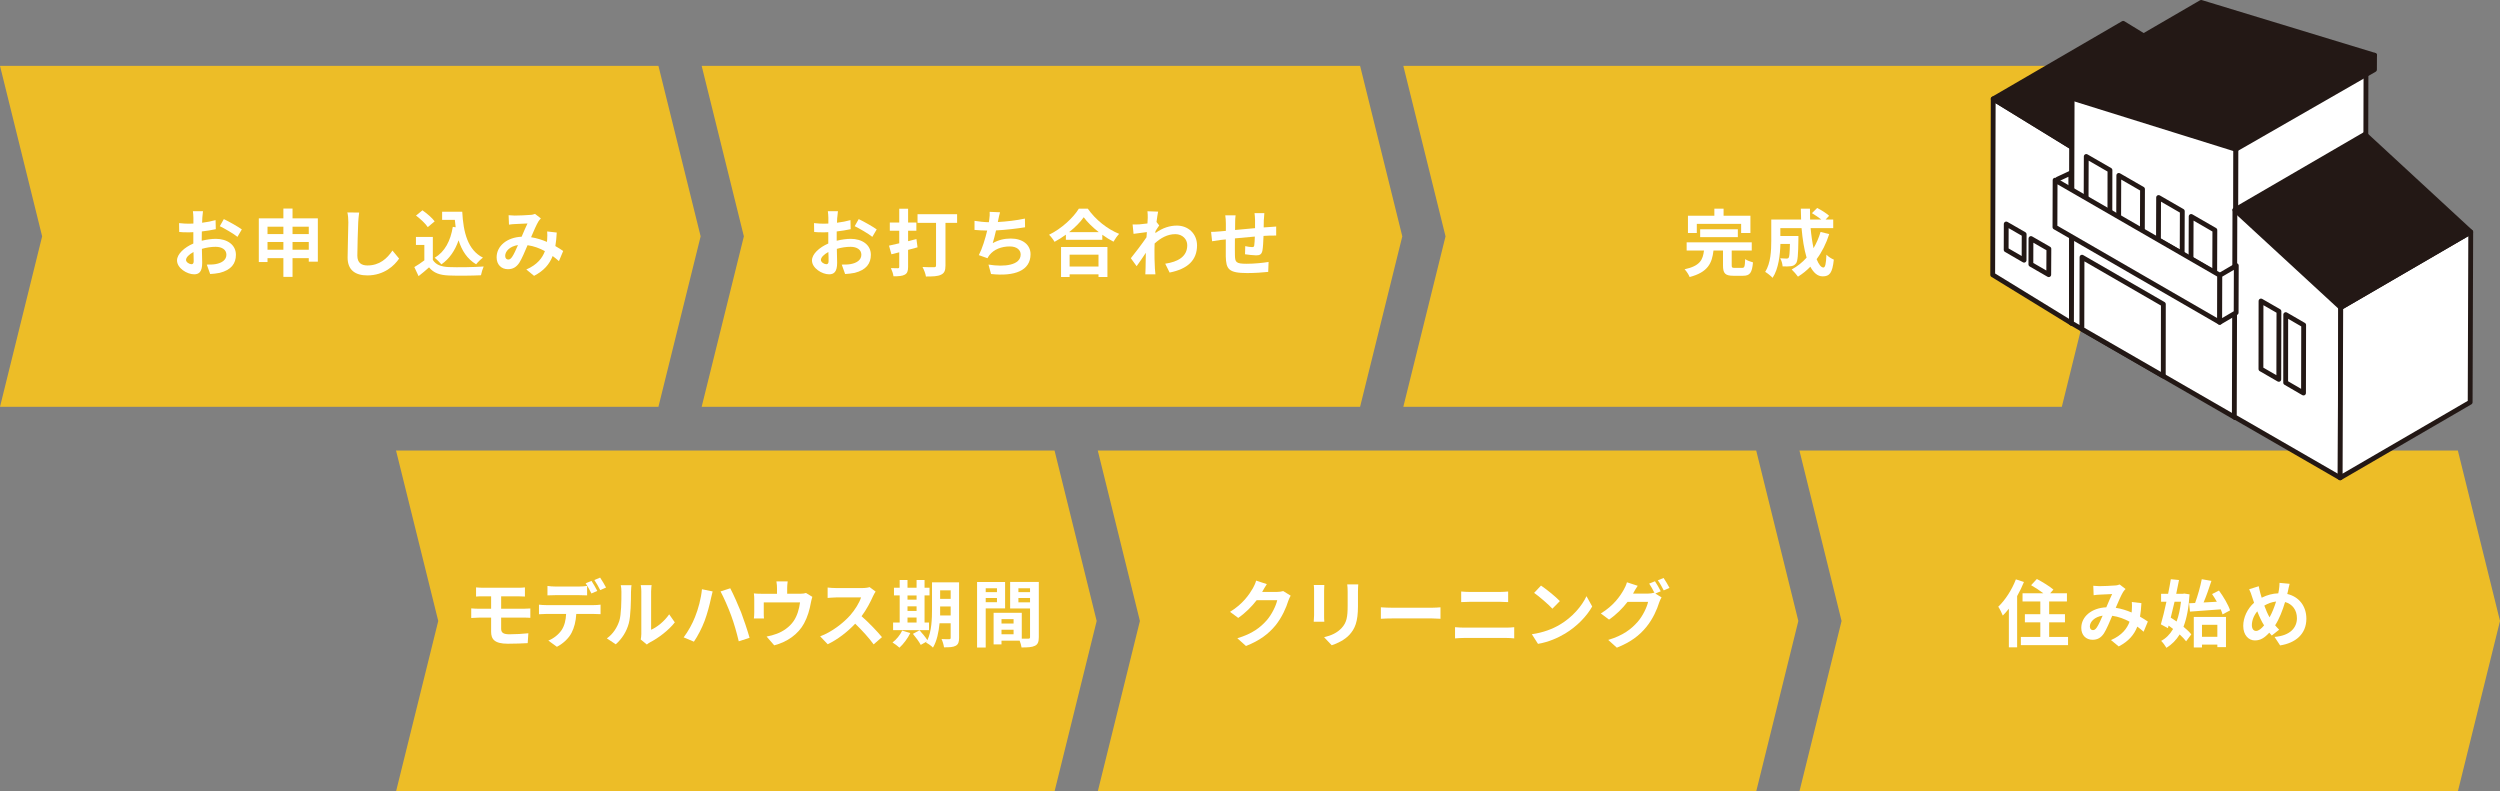 <?xml version="1.0" encoding="UTF-8"?>
<svg id="_レイヤー_2" data-name="レイヤー 2" xmlns="http://www.w3.org/2000/svg" viewBox="0 0 341.76 108.19">
  <rect x="0" y="0" width="341.76" height="108.19" fill="#808080" stroke="none"/>
  <defs>
    <style>
      .cls-1, .cls-2 {
        stroke: #231815;
        stroke-linecap: round;
        stroke-linejoin: round;
        stroke-width: .66px;
      }

      .cls-1, .cls-3 {
        fill: #fff;
      }

      .cls-4 {
        fill: #edbd27;
      }

      .cls-5 {
        isolation: isolate;
      }

      .cls-2 {
        fill: #231815;
      }
    </style>
  </defs>
  <g id="_レイヤー_2-2" data-name="レイヤー 2">
    <g>
      <polygon class="cls-4" points="281.86 55.61 191.84 55.61 197.61 32.31 191.84 9 281.86 9 287.62 32.31 281.86 55.61"/>
      <polygon class="cls-4" points="185.93 55.61 95.92 55.61 101.69 32.31 95.92 9 185.93 9 191.7 32.31 185.93 55.61"/>
      <polygon class="cls-4" points="90.01 55.61 0 55.61 5.76 32.31 0 9 90.01 9 95.78 32.31 90.01 55.61"/>
      <polygon class="cls-4" points="336 108.19 245.99 108.19 251.75 84.89 245.99 61.59 336 61.59 341.76 84.89 336 108.19"/>
      <polygon class="cls-4" points="240.08 108.19 150.07 108.19 155.83 84.89 150.07 61.59 240.08 61.59 245.84 84.89 240.08 108.19"/>
      <polygon class="cls-4" points="144.16 108.19 54.14 108.19 59.91 84.89 54.14 61.59 144.16 61.59 149.92 84.89 144.16 108.19"/>
      <g>
        <path class="cls-3" d="M27.66,29.74c0,.22-.02.46-.03.71.66-.08,1.32-.21,1.84-.36l.03,1.24c-.57.13-1.26.23-1.91.31-.01.3-.01.61-.01.9v.37c.68-.17,1.37-.26,1.92-.26,1.54,0,2.75.8,2.75,2.18,0,1.18-.62,2.07-2.21,2.47-.46.1-.9.13-1.31.16l-.46-1.29c.45,0,.88,0,1.23-.07.81-.15,1.45-.55,1.45-1.28,0-.68-.6-1.08-1.47-1.08-.62,0-1.27.1-1.88.28.02.79.04,1.57.04,1.91,0,1.24-.44,1.57-1.1,1.57-.97,0-2.34-.84-2.34-1.9,0-.87,1-1.78,2.23-2.31,0-.24,0-.48,0-.71v-.84c-.19,0-.37.02-.53.02-.67,0-1.06,0-1.4-.05l-.02-1.21c.59.07,1.02.08,1.38.08.18,0,.38-.01.58-.02,0-.35,0-.64,0-.81,0-.21-.04-.7-.07-.88h1.38c-.03.18-.07.61-.09.87ZM26.16,36.12c.18,0,.32-.08.32-.42,0-.25-.01-.71-.03-1.25-.61.33-1.02.74-1.02,1.09,0,.31.47.58.73.58ZM33.06,31.36l-.6,1.02c-.48-.41-1.79-1.16-2.41-1.46l.55-.97c.77.37,1.93,1.03,2.46,1.41Z"/>
        <path class="cls-3" d="M43.45,29.85v5.92h-1.24v-.48h-2.22v2.56h-1.25v-2.56h-2.17v.53h-1.19v-5.97h3.36v-1.34h1.25v1.34h3.46ZM36.57,30.99v1.01h2.17v-1.01h-2.17ZM38.74,34.14v-1.06h-2.17v1.06h2.17ZM39.99,30.99v1.01h2.22v-1.01h-2.22ZM42.21,34.14v-1.06h-2.22v1.06h2.22Z"/>
        <path class="cls-3" d="M48.97,30.39c-.04,1.08-.12,3.32-.12,4.56,0,1.01.6,1.34,1.38,1.34,1.65,0,2.7-.95,3.42-2.04l.91,1.1c-.64.96-2.06,2.3-4.34,2.3-1.64,0-2.7-.72-2.7-2.43,0-1.34.1-3.97.1-4.83,0-.47-.04-.95-.13-1.35l1.61.02c-.06.42-.11.93-.13,1.33Z"/>
        <path class="cls-3" d="M59.17,35.53c.41.67,1.16.94,2.2.98,1.17.05,3.42.02,4.75-.08-.13.28-.31.86-.37,1.2-1.2.06-3.21.08-4.4.03-1.23-.05-2.05-.33-2.7-1.11-.44.39-.88.78-1.43,1.2l-.58-1.24c.43-.25.93-.58,1.37-.92v-2.11h-1.15v-1.09h2.31v3.14ZM58.48,31.05c-.31-.48-1.02-1.14-1.61-1.58l.88-.72c.6.42,1.33,1.04,1.67,1.51l-.94.79ZM62.29,31.07c-.04-.33-.08-.67-.11-1.01h-1.74v-1.12h2.75c.15,2.83.75,5.24,2.83,6.28-.28.2-.71.62-.93.91-1.23-.73-1.96-1.88-2.4-3.28-.5,1.43-1.26,2.53-2.35,3.29-.18-.23-.64-.69-.92-.9,1.4-.83,2.17-2.32,2.48-4.23l.39.06Z"/>
        <path class="cls-3" d="M70.36,29.47c.57,0,1.63-.05,2.1-.09.25,0,.51-.07.68-.14l.8.62c-.14.15-.26.28-.34.42-.26.43-.64,1.3-1,2.15.78.12,1.52.36,2.17.64,0-.12.02-.23.03-.34.03-.39.03-.79,0-1.09l1.31.15c-.04.67-.09,1.29-.19,1.85.42.24.78.47,1.07.67l-.58,1.39c-.26-.24-.55-.47-.86-.7-.44,1.13-1.2,2.01-2.54,2.71l-1.06-.87c1.51-.65,2.21-1.6,2.54-2.51-.71-.39-1.51-.69-2.37-.81-.36.85-.78,1.85-1.13,2.4-.4.6-.88.88-1.56.88-.88,0-1.54-.61-1.54-1.62,0-1.55,1.41-2.73,3.42-2.82.28-.66.57-1.34.8-1.81-.4.02-1.26.05-1.72.08-.2,0-.55.04-.81.08l-.05-1.29c.27.03.61.05.83.05ZM69.48,35.48c.2,0,.34-.1.52-.35.26-.37.53-1,.81-1.63-1.12.17-1.75.85-1.75,1.48,0,.33.19.5.42.5Z"/>
      </g>
      <g>
        <path class="cls-3" d="M66.05,80.35h4.81c.34,0,.67-.02.9-.05v1.25c-.26,0-.54-.03-.9-.03h-2.35v1.7h3.02c.21,0,.71-.02.97-.04v1.28c-.27-.03-.72-.03-.94-.03h-3.05v1.53c0,.55.34.75,1.14.75.9,0,1.78-.06,2.58-.14l-.09,1.35c-.65.04-1.78.08-2.72.08-1.83,0-2.28-.63-2.28-1.64v-1.93h-1.63c-.29,0-.79.03-1.09.05v-1.31c.28.02.78.05,1.09.05h1.63v-1.7h-1.09c-.36,0-.68,0-.97.03v-1.25c.29.02.61.05.97.05Z"/>
        <path class="cls-3" d="M74.64,82.72h6.55c.21,0,.65-.02.91-.06v1.3c-.25-.02-.63-.03-.91-.03h-2.41c-.06,1.03-.28,1.87-.64,2.57-.35.7-1.12,1.47-2.01,1.92l-1.17-.85c.71-.27,1.41-.84,1.81-1.43.41-.62.58-1.37.62-2.21h-2.75c-.29,0-.68.02-.96.04v-1.31c.3.04.65.06.96.06ZM75.91,80.18h3.27c.34,0,.74-.03,1.08-.08v1.29c-.34-.02-.73-.03-1.08-.03h-3.27c-.34,0-.77.01-1.07.03v-1.29c.32.05.73.08,1.07.08ZM81.65,80.78l-.8.35c-.21-.41-.52-1.01-.79-1.39l.8-.33c.25.37.6,1,.79,1.37ZM82.85,80.32l-.8.35c-.21-.42-.53-1-.8-1.38l.79-.33c.26.38.63,1.01.81,1.36Z"/>
        <path class="cls-3" d="M84.66,84.88c.28-.86.29-2.75.29-3.96,0-.4-.03-.67-.09-.92h1.47s-.07.49-.07.91c0,1.18-.03,3.29-.3,4.3-.3,1.13-.93,2.11-1.78,2.87l-1.22-.81c.88-.62,1.42-1.54,1.7-2.39ZM87.67,86.68v-5.83c0-.45-.07-.83-.08-.86h1.49s-.07.42-.07.87v5.23c.81-.35,1.8-1.14,2.47-2.11l.77,1.1c-.83,1.08-2.27,2.16-3.39,2.73-.22.12-.34.22-.43.3l-.84-.69c.04-.19.08-.47.08-.74Z"/>
        <path class="cls-3" d="M95.96,80.55l1.46.3c-.08.29-.2.78-.24,1-.14.71-.5,2.08-.85,3.01-.36.97-.95,2.11-1.47,2.86l-1.4-.59c.62-.82,1.21-1.9,1.55-2.78.45-1.11.83-2.53.95-3.8ZM98.5,80.85l1.33-.43c.41.78,1.1,2.32,1.48,3.28.35.91.88,2.5,1.16,3.49l-1.48.48c-.28-1.18-.64-2.45-1.04-3.53-.38-1.05-1.03-2.52-1.45-3.29Z"/>
        <path class="cls-3" d="M107.61,80.4v.77h1.74c.42,0,.66-.05.83-.11l.87.53c-.08.22-.16.6-.2.8-.17.96-.44,1.92-.93,2.83-.8,1.48-2.3,2.54-4.08,3l-1.04-1.2c.45-.08,1-.23,1.41-.39.83-.31,1.71-.9,2.27-1.71.51-.73.77-1.68.89-2.57h-4.96v1.46c0,.23,0,.54.03.74h-1.38c.03-.25.05-.57.05-.84v-1.73c0-.22-.01-.62-.05-.86.34.04.64.05,1.02.05h2.14v-.77c0-.28-.01-.49-.08-.92h1.54c-.05.43-.07.64-.07.92Z"/>
        <path class="cls-3" d="M119.35,81.49c-.34.78-.9,1.85-1.57,2.75.99.86,2.2,2.14,2.79,2.86l-1.14.99c-.65-.9-1.58-1.92-2.52-2.83-1.06,1.12-2.39,2.16-3.76,2.81l-1.03-1.08c1.61-.6,3.16-1.82,4.1-2.87.66-.75,1.27-1.74,1.49-2.45h-3.39c-.42,0-.97.06-1.18.07v-1.42c.27.04.88.07,1.18.07h3.53c.43,0,.83-.06,1.03-.13l.82.61c-.08.11-.26.42-.35.62Z"/>
        <path class="cls-3" d="M124.44,86.54c-.35.73-.94,1.51-1.48,2-.22-.21-.68-.55-.95-.71.52-.39,1.04-1.02,1.32-1.62l1.11.33ZM127,86.14h-4.91v-1.04h.9v-3.71h-.78v-1.04h.78v-1.06h1.07v1.06h1.24v-1.06h1.09v1.06h.68v1.04h-.68v3.71h.61v1.04ZM124.06,81.4v.58h1.24v-.58h-1.24ZM124.06,83.52h1.24v-.63h-1.24v.63ZM124.06,85.1h1.24v-.68h-1.24v.68ZM131.11,87.19c0,.59-.11.9-.46,1.09-.35.19-.86.22-1.6.21-.04-.31-.19-.83-.34-1.13.43.03.91.02,1.05.02.15,0,.2-.05.2-.21v-1.97h-1.52c-.11,1.18-.36,2.43-.9,3.33-.19-.21-.68-.57-.94-.67.03-.06.07-.11.1-.17l-.83.47c-.2-.39-.68-1.05-1.07-1.51l.9-.49c.36.4.83.95,1.08,1.36.58-1.25.63-2.94.63-4.24v-3.67h3.7v7.58ZM129.96,84.14v-1.23h-1.44v.37c0,.26,0,.55,0,.86h1.45ZM128.52,80.7v1.17h1.44v-1.17h-1.44Z"/>
        <path class="cls-3" d="M134.75,83.17v5.35h-1.18v-8.96h3.83v3.61h-2.65ZM134.75,80.42v.53h1.54v-.53h-1.54ZM136.29,82.32v-.57h-1.54v.57h1.54ZM142.01,87.1c0,.64-.13.99-.53,1.18-.39.2-.97.23-1.83.23-.03-.25-.14-.62-.26-.93h-2.48v.51h-1.08v-4.32h.49s3.36,0,3.36,0v3.54c.39,0,.76,0,.89,0,.18,0,.24-.06.24-.22v-3.91h-2.72v-3.63h3.92v7.55ZM138.56,84.64h-1.65v.6h1.65v-.6ZM138.56,86.71v-.62h-1.65v.62h1.65ZM139.22,80.42v.53h1.59v-.53h-1.59ZM140.81,82.34v-.59h-1.59v.59h1.59Z"/>
      </g>
      <g>
        <path class="cls-3" d="M172.57,80.87s-.02.03-.03.05h2.01c.31,0,.64-.05.87-.12l1.02.63c-.11.19-.25.47-.33.72-.27.89-.84,2.22-1.74,3.34-.95,1.16-2.16,2.08-4.04,2.82l-1.18-1.06c2.05-.61,3.16-1.48,4.03-2.47.68-.78,1.26-1.98,1.42-2.73h-2.81c-.67.87-1.54,1.75-2.52,2.42l-1.12-.83c1.75-1.07,2.62-2.36,3.12-3.22.15-.25.36-.71.45-1.05l1.46.48c-.23.35-.49.8-.61,1.02Z"/>
        <path class="cls-3" d="M181.01,80.74v3.38c0,.25,0,.64.03.87h-1.45c0-.19.05-.58.05-.88v-3.37c0-.19,0-.54-.04-.77h1.44c-.02.23-.03.45-.03.77ZM185.64,80.89v1.98c0,2.15-.42,3.08-1.16,3.9-.66.72-1.7,1.21-2.43,1.44l-1.04-1.1c.99-.23,1.8-.61,2.4-1.26.69-.75.82-1.5.82-3.06v-1.9c0-.4-.02-.72-.06-1h1.51c-.02.28-.04.6-.04,1Z"/>
        <path class="cls-3" d="M190.38,83.08h5.37c.47,0,.91-.04,1.17-.06v1.57c-.24,0-.75-.05-1.17-.05h-5.37c-.57,0-1.24.02-1.61.05v-1.57c.36.03,1.09.06,1.61.06Z"/>
        <path class="cls-3" d="M200.16,85.8h5.74c.34,0,.76-.02,1.1-.06v1.53c-.35-.04-.8-.06-1.1-.06h-5.74c-.39,0-.88.03-1.25.06v-1.53c.39.03.86.06,1.25.06ZM200.92,80.92h4.14c.4,0,.83-.03,1.11-.06v1.45c-.29-.01-.76-.04-1.11-.04h-4.13c-.38,0-.84.02-1.18.04v-1.45c.36.04.83.06,1.17.06Z"/>
        <path class="cls-3" d="M213.24,85.39c1.71-1.01,3.01-2.54,3.64-3.89l.78,1.41c-.76,1.35-2.09,2.73-3.7,3.7-1.01.61-2.3,1.17-3.71,1.41l-.84-1.32c1.56-.22,2.86-.73,3.83-1.31ZM213.24,82.17l-1.02,1.04c-.52-.56-1.77-1.65-2.5-2.16l.94-1c.7.47,2,1.51,2.58,2.12Z"/>
        <path class="cls-3" d="M227.03,80.83l-.74.31.85.52c-.11.19-.25.47-.33.72-.27.89-.84,2.22-1.75,3.33-.95,1.17-2.15,2.08-4.03,2.83l-1.18-1.06c2.04-.61,3.15-1.48,4.03-2.48.68-.77,1.26-1.98,1.42-2.72h-2.81c-.67.87-1.54,1.75-2.53,2.42l-1.12-.84c1.75-1.06,2.63-2.36,3.12-3.22.15-.24.36-.7.45-1.04l1.47.48c-.24.35-.5.8-.61,1.02-.01.02-.02.03-.03.05h2c.31,0,.65-.05.87-.12l.07.04c-.2-.4-.48-.93-.73-1.29l.79-.32c.25.36.61,1,.79,1.37ZM228.23,80.37l-.79.34c-.21-.42-.53-1-.81-1.38l.79-.32c.26.37.63,1.01.81,1.36Z"/>
      </g>
      <g>
        <path class="cls-3" d="M276.68,79.56c-.26.64-.57,1.3-.93,1.93v7h-1.13v-5.28c-.27.35-.55.66-.83.94-.11-.28-.42-.93-.62-1.21.95-.9,1.87-2.32,2.41-3.74l1.1.36ZM282.71,87.07v1.12h-6.45v-1.12h2.66v-1.99h-2.11v-1.12h2.11v-1.74h-2.43v-1.12h2.84c-.49-.38-1.14-.8-1.67-1.1l.79-.85c.74.39,1.76,1.01,2.26,1.45l-.44.5h2.29v1.12h-2.43v1.74h2.16v1.12h-2.16v1.99h2.58Z"/>
        <path class="cls-3" d="M286.99,80.13c.57,0,1.63-.05,2.1-.09.25,0,.51-.07.68-.14l.8.62c-.14.15-.26.28-.34.42-.26.43-.64,1.3-1,2.15.78.12,1.52.36,2.17.64,0-.12.02-.23.03-.34.03-.39.03-.79,0-1.09l1.31.15c-.04.67-.09,1.29-.19,1.85.42.24.78.47,1.07.67l-.58,1.39c-.26-.24-.55-.47-.86-.7-.44,1.13-1.2,2.01-2.54,2.71l-1.06-.87c1.51-.65,2.21-1.6,2.54-2.51-.71-.39-1.51-.69-2.37-.81-.36.85-.78,1.85-1.13,2.4-.4.6-.88.88-1.56.88-.88,0-1.54-.61-1.54-1.62,0-1.55,1.41-2.73,3.42-2.82.28-.66.57-1.34.8-1.81-.4.02-1.26.05-1.72.08-.2,0-.55.04-.81.08l-.05-1.29c.27.03.61.05.83.05ZM286.11,86.14c.2,0,.34-.1.52-.35.26-.37.53-1,.81-1.63-1.12.17-1.75.85-1.75,1.48,0,.33.19.5.42.5Z"/>
        <path class="cls-3" d="M299.32,81.25c-.11,1.82-.38,3.27-.83,4.43.44.36.82.72,1.07,1.04l-.71.95c-.21-.28-.52-.61-.88-.94-.47.77-1.07,1.37-1.81,1.83-.17-.3-.49-.73-.72-.95.66-.35,1.21-.9,1.63-1.63-.2-.16-.41-.32-.61-.46l-.1.35-.96-.52c.24-.82.51-1.93.76-3.09h-.73v-1.09h.96c.14-.69.27-1.37.37-1.99l1.12.11c-.11.59-.24,1.23-.38,1.88h.91l.2-.03.71.11ZM297.27,82.26c-.17.75-.35,1.49-.52,2.17.26.16.53.34.8.53.29-.77.48-1.68.6-2.7h-.88ZM300.08,82.43c.36-.98.72-2.27.91-3.25l1.32.23c-.32.99-.7,2.08-1.07,2.95.58-.03,1.19-.07,1.81-.1-.21-.37-.43-.73-.65-1.05l.94-.48c.62.84,1.28,1.95,1.52,2.71l-1.03.55c-.06-.21-.14-.44-.25-.69-1.49.12-3.06.23-4.2.31l-.12-1.14.82-.04ZM299.9,84.34h4.4v4.13h-1.18v-.35h-2.1v.39h-1.12v-4.17ZM301.02,85.41v1.64h2.1v-1.64h-2.1Z"/>
        <path class="cls-3" d="M312.77,80.82c-.03.13-.06.25-.09.38,1.57.36,2.61,1.63,2.61,3.38,0,2.12-1.51,3.33-3.59,3.65l-.76-1.16c2.19-.18,3.06-1.31,3.06-2.56,0-1.11-.62-1.94-1.62-2.21-.35,1.16-.79,2.31-1.36,3.18.18.21.36.42.55.6l-1.01.8c-.12-.13-.24-.26-.34-.39-.67.73-1.23,1.06-1.97,1.06-.83,0-1.59-.7-1.59-1.99,0-1.14.57-2.36,1.48-3.16-.1-.27-.18-.54-.27-.81-.11-.36-.22-.68-.4-1.04l1.31-.41c.06.33.14.66.22.96.05.19.11.4.18.61.76-.38,1.5-.57,2.27-.6.04-.17.07-.33.09-.48.05-.29.08-.72.08-.95l1.38.13c-.08.27-.17.76-.23,1.01ZM308.41,86.25c.36,0,.73-.31,1.1-.76-.32-.49-.64-1.17-.93-1.92-.47.55-.74,1.26-.74,1.88,0,.49.21.8.57.8ZM310.26,84.39c.36-.64.66-1.42.89-2.16-.61.07-1.14.28-1.61.56.23.62.48,1.2.72,1.6Z"/>
      </g>
      <g>
        <path class="cls-3" d="M114.45,29.74c0,.22-.02.46-.03.71.66-.08,1.32-.21,1.84-.36l.03,1.24c-.57.13-1.26.23-1.91.31,0,.3,0,.61,0,.9v.37c.68-.17,1.37-.26,1.92-.26,1.54,0,2.75.8,2.75,2.18,0,1.18-.62,2.07-2.21,2.47-.46.1-.9.13-1.31.16l-.46-1.29c.45,0,.88,0,1.23-.07.81-.15,1.45-.55,1.45-1.28,0-.68-.6-1.08-1.47-1.08-.62,0-1.27.1-1.88.28.02.79.04,1.57.04,1.91,0,1.24-.44,1.57-1.1,1.57-.97,0-2.34-.84-2.34-1.9,0-.87,1-1.78,2.23-2.31,0-.24,0-.48,0-.71v-.84c-.19,0-.37.02-.53.02-.67,0-1.06,0-1.4-.05l-.02-1.21c.59.07,1.02.08,1.38.08.18,0,.38-.01.58-.02,0-.35,0-.64,0-.81,0-.21-.04-.7-.07-.88h1.38c-.03.18-.07.61-.09.87ZM112.95,36.12c.18,0,.32-.08.32-.42,0-.25,0-.71-.03-1.25-.61.33-1.02.74-1.02,1.09,0,.31.47.58.73.58ZM119.85,31.36l-.6,1.02c-.48-.41-1.79-1.16-2.41-1.46l.55-.97c.77.37,1.93,1.03,2.46,1.41Z"/>
        <path class="cls-3" d="M125.43,33.81c-.43.12-.86.24-1.29.35v2.32c0,.59-.12.89-.46,1.07-.34.19-.82.22-1.54.22-.03-.31-.2-.8-.35-1.12.4.02.82.02.95.02.14,0,.19-.05.19-.2v-1.98l-1.07.27-.33-1.18c.4-.08.89-.19,1.4-.32v-1.72h-1.29v-1.12h1.29v-1.89h1.21v1.89h1.13v1.12h-1.13v1.43l1.14-.29.15,1.13ZM130.84,30.47h-1.59v5.83c0,.7-.16,1.05-.62,1.26-.45.22-1.12.24-2.05.24-.05-.37-.28-.96-.47-1.3.62.04,1.37.03,1.57.03s.28-.06.28-.25v-5.81h-2.53v-1.19h5.41v1.19Z"/>
        <path class="cls-3" d="M136.47,30.04c-.02.09-.04.2-.06.31,1.14-.06,2.49-.21,3.7-.47l.02,1.19c-1.04.17-2.63.36-3.97.43-.14.61-.3,1.25-.45,1.74.81-.45,1.59-.63,2.48-.63,1.62,0,2.69.86,2.69,2.14,0,2.25-2.17,3.06-5.4,2.71l-.35-1.29c2.19.36,4.4.09,4.4-1.38,0-.6-.51-1.1-1.49-1.1-1.15,0-2.17.41-2.77,1.17-.11.14-.18.27-.28.44l-1.18-.42c.48-.93.88-2.26,1.14-3.36-.63-.01-1.22-.04-1.73-.09v-1.24c.6.1,1.35.18,1.96.19.02-.15.04-.29.06-.41.06-.43.07-.68.05-1.01l1.42.06c-.11.35-.17.69-.24,1.02Z"/>
        <path class="cls-3" d="M148.71,28.53c1.07,1.53,2.69,2.8,4.28,3.44-.29.31-.56.7-.77,1.07-.51-.26-1.03-.59-1.53-.95v.69h-4.98v-.7c-.49.36-1.02.69-1.55.98-.16-.29-.49-.72-.75-.97,1.72-.83,3.32-2.34,4.07-3.56h1.23ZM145.05,33.77h6.34v4.1h-1.22v-.37h-3.95v.37h-1.17v-4.1ZM150.2,31.73c-.83-.65-1.57-1.37-2.05-2.03-.47.67-1.17,1.38-1.99,2.03h4.04ZM146.22,34.81v1.63h3.95v-1.63h-3.95Z"/>
        <path class="cls-3" d="M156.86,28.88l1.46.05c-.06.28-.14.79-.22,1.42l.37.47c-.14.18-.34.51-.51.77,0,.09,0,.19-.02.28,1.01-.75,2.04-1.03,2.94-1.03,1.54,0,2.75,1.09,2.76,2.7,0,2.02-1.27,3.23-3.75,3.72l-.6-1.21c1.76-.26,3.02-.98,3.01-2.54,0-.78-.63-1.5-1.63-1.5-1.06,0-1.99.51-2.83,1.28-.01.29-.02.58-.02.84,0,.82,0,1.66.06,2.6.01.18.04.54.07.77h-1.38c.02-.22.03-.58.03-.74.02-.78.03-1.36.04-2.2-.42.63-.91,1.36-1.26,1.83l-.79-1.09c.57-.7,1.57-2.02,2.14-2.86.02-.23.04-.47.05-.71-.49.06-1.26.16-1.82.24l-.13-1.28c.29,0,.52,0,.87-.01.29-.02.73-.07,1.16-.13.02-.38.04-.66.04-.77,0-.29,0-.59-.04-.9Z"/>
        <path class="cls-3" d="M172.77,30.01c-.01.39-.01.75-.02,1.08.27-.02.52-.04.75-.05.28-.02.67-.04.96-.07v1.23c-.17,0-.7,0-.96.01-.22,0-.48.02-.77.04-.03.76-.07,1.58-.15,2-.11.53-.36.66-.87.66-.36,0-1.16-.1-1.51-.15l.03-1.11c.31.07.72.13.92.13s.29-.04.31-.23c.04-.27.07-.73.08-1.21-.89.07-1.87.16-2.72.25,0,.92-.02,1.84,0,2.27.02.98.11,1.2,1.61,1.2.98,0,2.24-.12,2.99-.25l-.05,1.36c-.67.08-1.9.16-2.85.16-2.59,0-2.9-.54-2.95-2.27,0-.43,0-1.4,0-2.33-.27.03-.5.05-.67.07-.32.04-.94.14-1.2.18l-.14-1.28c.29,0,.75-.02,1.26-.07.18-.02.44-.04.76-.07v-1.01c0-.41-.03-.75-.08-1.11h1.41c-.05.34-.06.62-.06,1.04,0,.23-.01.57-.01.96.85-.08,1.82-.17,2.73-.25v-1.13c0-.25-.04-.72-.07-.92h1.34c-.02.16-.05.6-.06.87Z"/>
      </g>
      <g>
        <path class="cls-3" d="M238.15,36.62c.33,0,.38-.16.42-1.2.24.18.76.37,1.07.45-.13,1.45-.43,1.83-1.38,1.83h-1.28c-1.16,0-1.44-.34-1.44-1.42v-2.03h-1.3c-.2,1.72-.75,2.96-3.26,3.62-.12-.31-.43-.8-.69-1.06,2.14-.46,2.5-1.32,2.65-2.56h-2.37v-1.12h8.9v1.12h-2.74v2.01c0,.32.06.36.42.36h.99ZM231.96,31.85h-1.21v-2.36h3.61v-.96h1.26v.96h3.67v2.36h-1.27v-1.25h-6.06v1.25ZM232.42,32.42v-1.08h5.15v1.08h-5.15Z"/>
        <path class="cls-3" d="M250.06,32c-.41,1.3-1,2.46-1.72,3.43.29.72.61,1.14.93,1.14.24,0,.36-.5.41-1.75.27.28.69.54,1.01.67-.19,1.85-.59,2.29-1.52,2.29-.7,0-1.25-.5-1.69-1.32-.51.53-1.07.98-1.69,1.36-.18-.26-.61-.75-.86-.98.77-.42,1.46-.97,2.04-1.62-.34-1.13-.56-2.53-.69-4.03h-2.9v1.07h2.47s0,.31,0,.45c-.03,2.1-.09,2.99-.32,3.28-.19.26-.39.35-.69.4-.26.04-.69.04-1.15.03-.02-.35-.15-.81-.33-1.11.36.03.7.04.86.04.14,0,.22-.02.3-.12.1-.14.14-.62.17-1.88h-1.3c-.04,1.46-.25,3.41-1.07,4.63-.21-.23-.74-.67-1.01-.81.76-1.2.83-2.94.83-4.24v-2.92h4.08c-.02-.49-.04-.98-.04-1.48h1.25c0,.5,0,.99.02,1.48h1.53c-.37-.3-.87-.62-1.28-.87l.72-.71c.55.28,1.28.74,1.63,1.07l-.48.51h1.04v1.18h-3.09c.09,1,.23,1.94.4,2.74.39-.67.72-1.41.96-2.22l1.19.29Z"/>
      </g>
      <g>
        <g>
          <g class="cls-5">
            <polygon class="cls-1" points="283.25 20.13 283.18 44.18 272.41 37.57 272.48 13.52 283.25 20.13"/>
            <polygon class="cls-1" points="283.25 20.13 301.03 9.79 300.96 33.84 283.18 44.18 283.25 20.13"/>
            <polygon class="cls-2" points="272.48 13.52 290.25 3.19 301.03 9.79 283.25 20.13 272.48 13.52"/>
          </g>
          <g class="cls-5">
            <g>
              <polygon class="cls-1" points="305.66 19.89 305.57 57.09 283.18 44.17 283.27 12.91 305.66 19.89"/>
              <polygon class="cls-2" points="282.1 13.06 282.1 11.26 305.8 18.48 305.79 20.45 282.1 13.06"/>
            </g>
            <g>
              <polygon class="cls-1" points="305.66 19.9 323.44 9.57 323.35 46.76 305.57 57.09 305.66 19.9"/>
              <polygon class="cls-2" points="305.64 20.41 305.65 18.44 324.61 7.55 324.6 9.52 305.64 20.41"/>
            </g>
            <polygon class="cls-2" points="282.1 11.26 300.91 .33 324.61 7.55 305.8 18.48 282.1 11.26"/>
          </g>
          <g class="cls-5">
            <polygon class="cls-1" points="319.99 37.05 319.91 65.32 305.44 56.97 305.52 28.7 319.99 37.05"/>
            <polygon class="cls-1" points="319.99 42.04 337.76 31.71 337.68 54.99 319.91 65.32 319.99 42.04"/>
            <polygon class="cls-2" points="305.52 28.7 323.3 18.36 337.76 31.71 319.99 42.04 305.52 28.7"/>
          </g>
        </g>
        <polygon class="cls-1" points="276.71 32.03 276.7 35.57 274.25 34.15 274.26 30.62 276.71 32.03"/>
        <polygon class="cls-1" points="280.09 34.02 280.07 37.55 277.63 36.14 277.64 32.61 280.09 34.02"/>
        <polygon class="cls-1" points="311.54 42.56 311.52 51.86 309.08 50.45 309.09 41.15 311.54 42.56"/>
        <polygon class="cls-1" points="314.92 44.43 314.9 53.73 312.46 52.31 312.47 43.01 314.92 44.43"/>
        <polygon class="cls-1" points="295.74 41.58 295.73 51.41 284.6 44.99 284.62 35.16 295.74 41.58"/>
        <g>
          <polygon class="cls-1" points="288.44 23.26 288.43 29.08 285.18 27.21 285.2 21.39 288.44 23.26"/>
          <polygon class="cls-1" points="292.89 25.85 292.87 31.67 289.63 29.8 289.65 23.98 292.89 25.85"/>
          <polygon class="cls-1" points="298.33 28.87 298.31 34.69 295.07 32.82 295.09 27 298.33 28.87"/>
          <polygon class="cls-1" points="302.78 31.46 302.76 37.28 299.52 35.41 299.54 29.59 302.78 31.46"/>
          <g>
            <polygon class="cls-1" points="283.09 29.06 281.29 29.06 281.29 24.49 283.09 23.65 283.09 29.06"/>
            <g class="cls-5">
              <polygon class="cls-1" points="303.46 37.63 303.44 44.06 280.92 31.05 280.94 24.63 303.46 37.63"/>
              <polygon class="cls-1" points="303.46 37.63 305.71 36.31 305.69 42.74 303.44 44.06 303.46 37.63"/>
            </g>
          </g>
        </g>
      </g>
    </g>
  </g>
</svg>